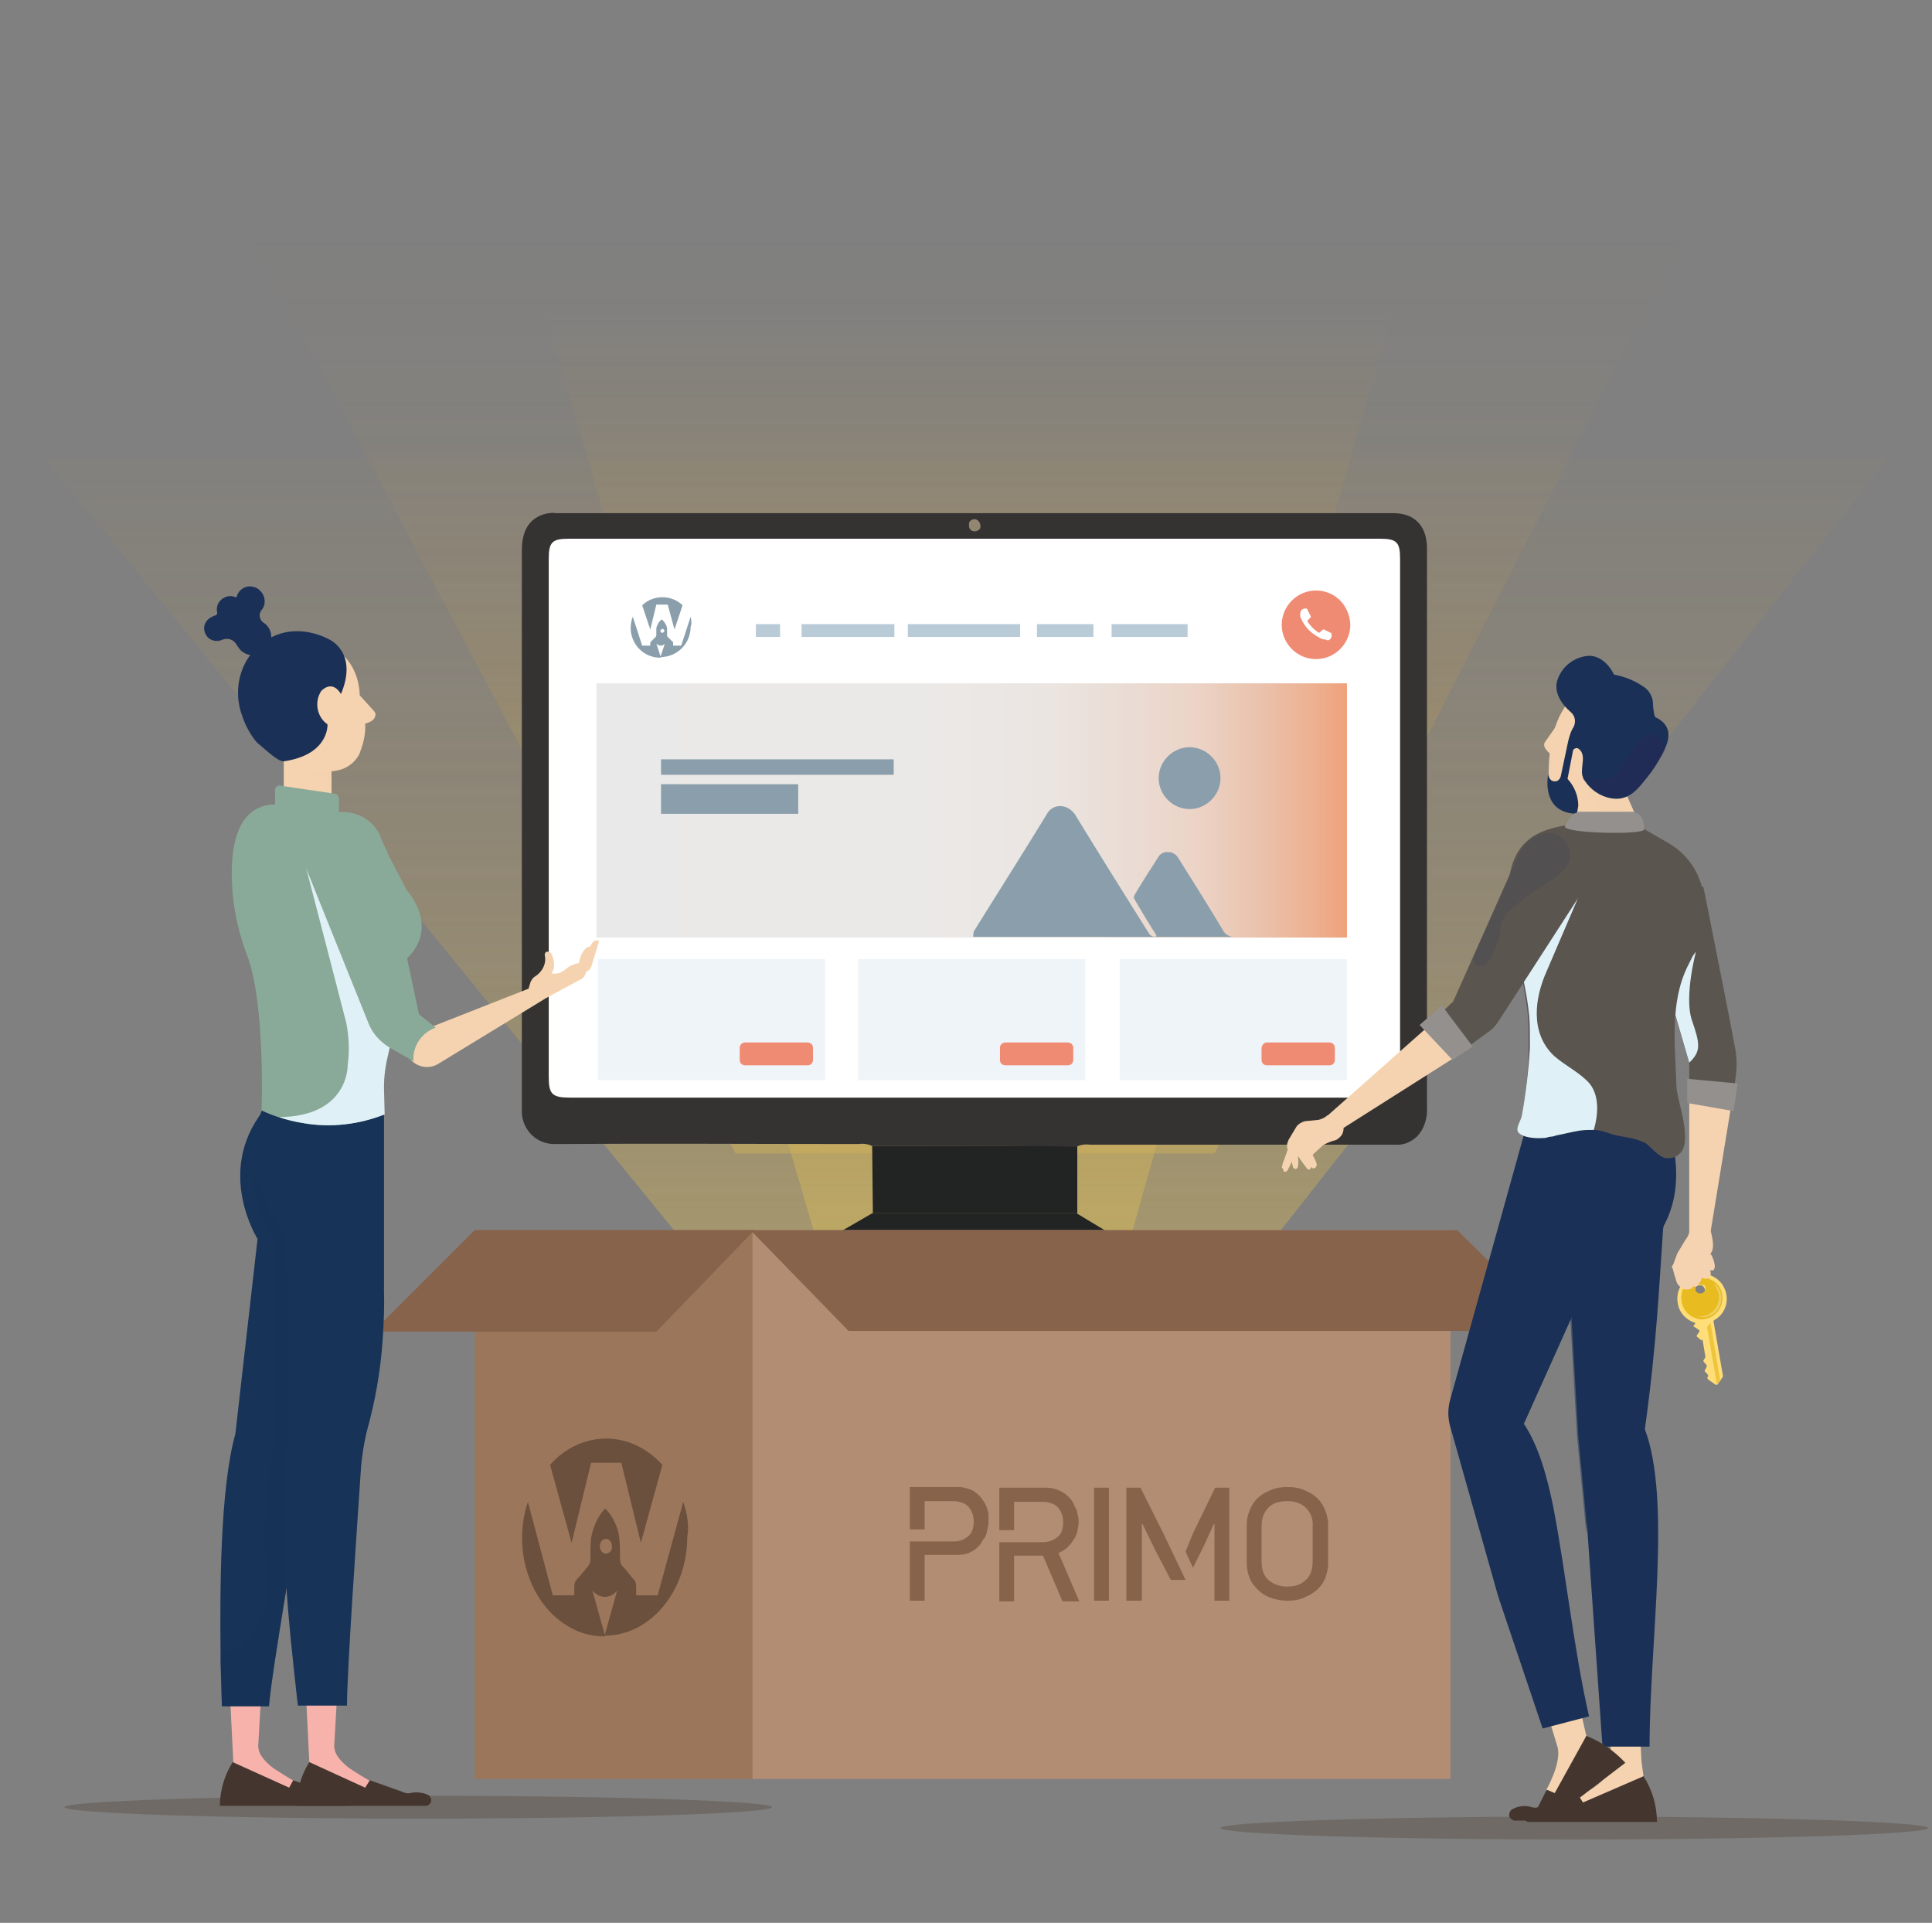 <svg xmlns="http://www.w3.org/2000/svg" xmlns:xlink="http://www.w3.org/1999/xlink" id="Calque_1" x="0px" y="0px" viewBox="0 0 287.3 285.9" style="enable-background:new 0 0 287.3 285.9;" xml:space="preserve"><rect x="0" y="0" width="287.3" height="285.9" fill="#808080" stroke="none"/><style type="text/css">	.st0{opacity:0.7;}	.st1{fill:url(#SVGID_1_);}	.st2{fill:url(#SVGID_2_);}	.st3{fill:url(#SVGID_3_);}	.st4{opacity:0.25;fill:#3D2817;enable-background:new    ;}	.st5{fill:#222323;}	.st6{clip-path:url(#SVGID_5_);}	.st7{fill:#FFFFFF;}	.st8{fill:#B9CBD7;}	.st9{fill:#8A9FAB;}	.st10{fill:url(#SVGID_6_);}	.st11{fill:#EFF4F8;}	.st12{fill:#F08B73;}	.st13{fill:#353332;}	.st14{fill:#9B765A;}	.st15{fill:#B28D74;}	.st16{fill:#87634B;}	.st17{fill:#FFDD78;}	.st18{opacity:0.7;fill:#E8BB21;enable-background:new    ;}	.st19{fill:#E8BB21;}	.st20{opacity:0.3;}	.st21{fill:#F5D3B0;}	.st22{opacity:0.5;fill:#F5D3B0;enable-background:new    ;}	.st23{fill:#1B3056;}	.st24{opacity:0.2;fill:#3A2155;enable-background:new    ;}	.st25{fill:#5B5550;}	.st26{fill:#DFF1F7;}	.st27{fill:#44362E;}	.st28{opacity:0.5;fill:#1B3056;enable-background:new    ;}	.st29{fill:#93908D;}	.st30{opacity:0.12;fill:#1B3056;enable-background:new    ;}	.st31{fill:#F6B2AB;}	.st32{fill:#173357;}	.st33{opacity:0.3;fill:#173357;enable-background:new    ;}	.st34{fill:#8AAA99;}	.st35{fill:#6B503E;}</style><g>	<g id="Calque_1_1_">		<g class="st0">							<linearGradient id="SVGID_1_" gradientUnits="userSpaceOnUse" x1="143.655" y1="55.12" x2="143.655" y2="241.04" gradientTransform="matrix(1 0 0 -1 0 287)">				<stop offset="0" style="stop-color:#F5DC5D;stop-opacity:0.7"></stop>				<stop offset="7.000000e-02" style="stop-color:#F5D757;stop-opacity:0.63"></stop>				<stop offset="0.3" style="stop-color:#F4C644;stop-opacity:0.41"></stop>				<stop offset="0.52" style="stop-color:#F3B835;stop-opacity:0.23"></stop>				<stop offset="0.72" style="stop-color:#F2AF2A;stop-opacity:0.1"></stop>				<stop offset="0.88" style="stop-color:#F2A923;stop-opacity:3.000000e-02"></stop>				<stop offset="1" style="stop-color:#F2A721;stop-opacity:0"></stop>			</linearGradient>			<polygon class="st1" points="6.6,68.2 100.3,183 190.4,183 280.7,68.2    "></polygon>							<linearGradient id="SVGID_2_" gradientUnits="userSpaceOnUse" x1="143.655" y1="66.67" x2="143.655" y2="252.6" gradientTransform="matrix(1 0 0 -1 0 287)">				<stop offset="0" style="stop-color:#F5DC5D;stop-opacity:0.7"></stop>				<stop offset="7.000000e-02" style="stop-color:#F5D757;stop-opacity:0.63"></stop>				<stop offset="0.3" style="stop-color:#F4C644;stop-opacity:0.41"></stop>				<stop offset="0.52" style="stop-color:#F3B835;stop-opacity:0.23"></stop>				<stop offset="0.72" style="stop-color:#F2AF2A;stop-opacity:0.1"></stop>				<stop offset="0.88" style="stop-color:#F2A923;stop-opacity:3.000000e-02"></stop>				<stop offset="1" style="stop-color:#F2A721;stop-opacity:0"></stop>			</linearGradient>			<polygon class="st2" points="35.3,31.6 109.4,171.5 180.6,171.5 252,31.6    "></polygon>							<linearGradient id="SVGID_3_" gradientUnits="userSpaceOnUse" x1="143.795" y1="55.12" x2="143.795" y2="241.04" gradientTransform="matrix(1 0 0 -1 0 287)">				<stop offset="0" style="stop-color:#F5DC5D;stop-opacity:0.7"></stop>				<stop offset="2.000000e-02" style="stop-color:#F5DB5C;stop-opacity:0.69"></stop>				<stop offset="0.7" style="stop-color:#F3B632;stop-opacity:0.2"></stop>				<stop offset="1" style="stop-color:#F2A721;stop-opacity:0"></stop>			</linearGradient>			<polygon class="st3" points="71.6,14.2 121,183 168.4,183 216,14.2    "></polygon>		</g>		<path class="st4" d="M286.7,271.8c0,0.9-23.5,1.7-52.6,1.7s-52.6-0.8-52.6-1.7s23.6-1.7,52.6-1.7S286.7,270.9,286.7,271.8z"></path>		<path class="st4" d="M114.8,268.7c0,0.9-23.6,1.7-52.6,1.7s-52.6-0.8-52.6-1.7s23.6-1.7,52.6-1.7S114.8,267.8,114.8,268.7z"></path>		<path class="st5" d="M129.7,170.4c8.2,0,16.4,0,24.6-0.1c2,0,3.9,0,5.9,0.1c0,3.3,0,6.6,0,10h-30.4L129.7,170.4z"></path>		<path class="st5" d="M129.7,180.4h30.4l7.3,4.4c0.6,0.3,1.1,0.7,0.9,1.4c-0.2,0.6-0.8,1-1.4,1c-0.4,0-0.9,0-1.3,0h-41.5   c-0.3,0-0.6,0-0.8,0c-0.8,0-1.6-0.2-1.8-1.1s0.5-1.2,1.1-1.6L129.7,180.4z"></path>		<g>			<defs>				<rect id="SVGID_4_" x="79.8" y="79.6" width="129.6" height="86.5"></rect>			</defs>			<clipPath id="SVGID_5_">				<use xlink:href="#SVGID_4_" style="overflow:visible;"></use>			</clipPath>			<g class="st6">				<path class="st7" d="M225.7,121.9c-17.4,27-8.8,62.3-9.6,62.3H80.1c-0.7,0-1.3-0.1-15.4-0.1V76.2H226L225.7,121.9z"></path>				<g id="Groupe_1159-3">					<rect id="Rectangle_426-3" x="128" y="165.6" class="st8" width="71.9" height="13.5"></rect>				</g>				<rect id="Rectangle_427-3" x="178.3" y="167.6" class="st9" width="19.5" height="9.6"></rect>				<rect id="Rectangle_428-15" x="130.6" y="168.2" class="st9" width="45" height="1.8"></rect>				<rect id="Rectangle_428-16" x="88.5" y="167.2" class="st9" width="34.6" height="1.8"></rect>				<rect id="Rectangle_428-17" x="88.5" y="172.1" class="st9" width="34.6" height="0.9"></rect>				<rect id="Rectangle_428-18" x="88.5" y="174.6" class="st9" width="34.6" height="0.9"></rect>				<rect id="Rectangle_428-19" x="88.5" y="177.2" class="st9" width="27.1" height="0.9"></rect>				<rect id="Rectangle_429-3" x="130.6" y="171.4" class="st9" width="45" height="1.8"></rect>				<g id="Groupe_1152-5">					<rect id="Rectangle_407-3" x="119.2" y="92.8" class="st8" width="13.8" height="1.9"></rect>					<rect id="Rectangle_410-5" x="112.4" y="92.8" class="st8" width="3.6" height="1.9"></rect>				</g>				<g id="Groupe_1152-6">					<rect id="Rectangle_408-3" x="154.2" y="92.8" class="st8" width="8.4" height="1.9"></rect>					<rect id="Rectangle_409-3" x="135" y="92.8" class="st8" width="16.7" height="1.9"></rect>					<rect id="Rectangle_410-6" x="165.3" y="92.8" class="st8" width="11.3" height="1.9"></rect>				</g>									<linearGradient id="SVGID_6_" gradientUnits="userSpaceOnUse" x1="88.7" y1="1922.98" x2="200.29" y2="1922.98" gradientTransform="matrix(1 0 0 1 0 -1802.46)">					<stop offset="0" style="stop-color:#E9E9E9"></stop>					<stop offset="0.44" style="stop-color:#EBE9E7"></stop>					<stop offset="0.6" style="stop-color:#EBE5E1"></stop>					<stop offset="0.71" style="stop-color:#EADCD4"></stop>					<stop offset="0.8" style="stop-color:#ECD3C6"></stop>					<stop offset="0.88" style="stop-color:#EAC3AE"></stop>					<stop offset="0.95" style="stop-color:#EDB293"></stop>					<stop offset="1" style="stop-color:#EEA27B"></stop>				</linearGradient>				<rect x="88.7" y="101.6" class="st10" width="111.6" height="37.8"></rect>				<path class="st9" d="M144.8,138.5c3.6-5.8,7.3-11.6,10.9-17.5c0.6-1.1,2-1.5,3.2-0.8c0,0,0,0,0,0c0.4,0.2,0.6,0.5,0.9,0.8     c3.6,5.9,7.3,11.8,11,17.7c0.2,0.4,0.7,0.7,1.2,0.5c0,0,0,0,0,0l-0.2-0.4c-1.1-1.7-2.1-3.4-3.1-5.1c-0.1-0.2-0.1-0.4,0-0.6     c1.1-1.9,2.3-3.7,3.5-5.6c0.3-0.6,1-0.9,1.6-0.8c0.6,0,1.2,0.4,1.5,1c2.2,3.5,4.4,7,6.5,10.5c0.3,0.7,1.1,1.2,1.9,1.1h-39     L144.8,138.5z"></path>				<path class="st9" d="M176.9,111.1c2.5,0,4.6,2.1,4.6,4.6c0,2.5-2.1,4.6-4.6,4.6s-4.6-2.1-4.6-4.6l0,0     C172.3,113.2,174.4,111.1,176.9,111.1L176.9,111.1z"></path>				<rect id="Rectangle_428-20" x="98.3" y="116.6" class="st9" width="20.4" height="4.4"></rect>				<rect id="Rectangle_428-21" x="98.3" y="112.9" class="st9" width="34.6" height="2.3"></rect>				<rect x="166.5" y="142.6" class="st11" width="33.8" height="18"></rect>				<path class="st12" d="M188.4,155h9.3c0.4,0,0.8,0.3,0.8,0.8v1.8c0,0.4-0.3,0.8-0.8,0.8h-9.3c-0.4,0-0.8-0.3-0.8-0.8v-1.8     C187.7,155.3,188,155,188.4,155z"></path>				<rect x="127.6" y="142.6" class="st11" width="33.8" height="18"></rect>				<path class="st12" d="M149.5,155h9.3c0.4,0,0.8,0.3,0.8,0.8v1.8c0,0.4-0.3,0.8-0.8,0.8h-9.3c-0.4,0-0.8-0.3-0.8-0.8v-1.8     C148.7,155.3,149.1,155,149.5,155z"></path>				<rect x="88.9" y="142.6" class="st11" width="33.8" height="18"></rect>				<path class="st12" d="M110.8,155h9.3c0.4,0,0.8,0.3,0.8,0.8v1.8c0,0.4-0.3,0.8-0.8,0.8h-9.3c-0.4,0-0.8-0.3-0.8-0.8v-1.8     C110,155.3,110.4,155,110.8,155z"></path>				<path class="st12" d="M195.7,87.8c-2.8,0-5.1,2.3-5.1,5.1c0,2.8,2.3,5.1,5.1,5.1c2.8,0,5.1-2.3,5.1-5.1c0,0,0,0,0,0l0,0     C200.7,90,198.5,87.8,195.7,87.8C195.7,87.8,195.7,87.8,195.7,87.8z M197.2,95.1c-0.4,0-0.7-0.1-1-0.3c-1.2-0.6-2.2-1.6-2.7-2.8     c-0.2-0.3-0.2-0.7-0.1-1c0.1-0.4,0.5-0.6,0.9-0.5l0,0c0.1,0,0.1,0.1,0.1,0.1l0.5,1c0.1,0.1,0,0.2-0.1,0.3l-0.3,0.3     c-0.1,0.1-0.1,0.2,0,0.3l0,0c0.4,0.6,0.9,1.1,1.5,1.5c0.1,0.1,0.2,0.1,0.3,0c0,0,0,0,0,0l0,0l0.3-0.3c0.1-0.1,0.2-0.1,0.3-0.1     l1,0.5c0.1,0,0.1,0.1,0.1,0.2c0.1,0.4-0.1,0.8-0.5,0.9C197.4,95.2,197.3,95.2,197.2,95.1L197.2,95.1z"></path>				<path class="st9" d="M97.6,89.9h1.7l1,3.7l1.2-3.6c-0.8-0.8-1.9-1.2-3-1.2l0,0c-1.1,0-2.2,0.4-3,1.2l1.2,3.6L97.6,89.9z"></path>				<path class="st9" d="M102.7,91.7l-1.4,4.3h-1.2v-0.4c0-0.1-0.1-0.3-0.2-0.3c-0.2-0.2-0.4-0.4-0.6-0.6c-0.1-0.1-0.1-0.2-0.1-0.3     c0-0.3,0-0.7,0-1c-0.1-0.5-0.4-1-0.8-1.3l0,0c-0.4,0.3-0.7,0.8-0.8,1.3c0,0.3,0,0.7,0,1c0,0.1,0,0.2-0.1,0.3     c-0.2,0.2-0.4,0.4-0.6,0.6c-0.1,0.1-0.2,0.2-0.2,0.3V96h-1.2l-1.4-4.3c-0.9,2.3,0.2,4.9,2.5,5.8c0.5,0.2,1.1,0.3,1.7,0.3l0,0     l-0.7-2.1l0,0c0.4,0.4,0.9,0.4,1.3,0v-0.1l-0.7,2.1l0,0c2.5,0,4.5-2,4.5-4.5C102.9,92.8,102.8,92.2,102.7,91.7L102.7,91.7z      M98.5,94.1c-0.2,0-0.3-0.2-0.3-0.3s0.2-0.3,0.3-0.3c0.2,0,0.3,0.2,0.3,0.3l0,0C98.8,93.9,98.6,94.1,98.5,94.1z"></path>			</g>		</g>		<path class="st13" d="M129.7,170.4c-0.6-0.3-1.3-0.4-2-0.3c-15,0-30.1-0.1-45.1,0c-2.7,0.1-4.9-2-5-4.7c0-0.1,0-0.3,0-0.4   c0-4.1,0-8.1,0-12.2V81.8c0-3,1.2-4.8,3.5-5.4c0.5-0.1,1-0.2,1.6-0.1h124.5c3.1,0,4.9,1.8,5,5c0,1.2,0,2.4,0,3.6v79.8   c0.1,1.5-0.4,3.1-1.4,4.2c-0.9,0.9-2.1,1.4-3.3,1.3c-15.1,0-30.2,0-45.4,0c-0.7-0.1-1.4,0-2,0.3c-2,0-3.9-0.1-5.9-0.1   C146.1,170.4,137.9,170.4,129.7,170.4z M144.9,163.2h60.2c2.6,0,3.1-0.5,3.1-3.1v-77c0-2.5-0.5-3-3-3c-40.2,0-80.4,0-120.6,0   c-2.5,0-3,0.5-3,3v77c0,2.6,0.5,3.1,3.2,3.1L144.9,163.2z M145.8,78.1c-0.1-0.5-0.4-0.9-0.9-0.9c-0.5,0-0.9,0.4-0.8,0.9   c0,0,0,0.1,0,0.1c0,0.4,0.3,0.8,0.8,0.8c0,0,0,0,0,0c0.5,0,0.9-0.3,0.9-0.7C145.8,78.3,145.8,78.2,145.8,78.1L145.8,78.1z"></path>		<rect x="70.6" y="182.9" class="st14" width="41.4" height="81.6"></rect>		<rect x="111.9" y="182.9" class="st15" width="103.8" height="81.6"></rect>		<polygon class="st16" points="70.6,182.9 55.5,198 97.6,198 112.2,182.9   "></polygon>		<polygon class="st16" points="216.7,182.9 231.9,197.9 126.2,197.9 111.6,182.9   "></polygon>		<path class="st17" d="M252.8,197.8c0.1,0,0.1,0.1,0.1,0.2c0,0,0,0,0,0l-0.4,0.6c0,0,0,0,0,0.1c0,0,0,0,0,0l0.7,0.6l0,0l0,0l0,0   l0.4,2.4c0,0,0,0.1,0,0.1l-0.3,0.5c0,0,0,0,0,0.1l0.5,0.6v0.1c0,0,0,0.1,0,0.1l-0.3,0.6c0,0,0,0,0,0.1l0.4,0.4c0,0,0,0.1,0.1,0.1   c0,0,0,0.1,0,0.1v0.1l-0.1,0.2c0,0.1,0,0.2,0.1,0.3l1,0.7c0.1,0.1,0.2,0.1,0.3,0.1l0,0c0.1,0,0.2-0.1,0.2-0.2l0.3-0.4l0.4-0.6   c0-0.1,0-0.1,0-0.2l-1.4-8.1l-0.3-1.6c0-0.1-0.1-0.2-0.3-0.2l-2.1,0.4l0,0l0,0l0.4,1c0,0.1,0,0.1,0,0.2l-0.7,1l0,0l0,0   L252.8,197.8z"></path>		<path class="st18" d="M253.7,196.4l1.6,9.4c0.1,0,0.2-0.1,0.2-0.2l0.3-0.4l-1.5-8.9L253.7,196.4z"></path>		<path class="st17" d="M251.9,197.1L251.9,197.1l0.7-1c0,0,0-0.1,0-0.1l0.9-0.2l0.6-0.1l0.6-0.1l0.1,0.7c-0.2,0.2-0.4,0.4-0.6,0.6   c-0.2,0.2-0.4,0.4-0.5,0.7c-0.3,0.5-0.6,1.1-0.7,1.7l0,0l-0.7-0.6c0,0,0,0,0-0.1c0,0,0,0,0,0l0.4-0.6c0.1-0.1,0-0.2,0-0.2   c0,0,0,0,0,0L251.9,197.1L251.9,197.1L251.9,197.1z"></path>		<path class="st17" d="M249.5,193.8c0.2,1.4,1.3,2.5,2.6,2.9l0,0c0.5,0.1,1.1,0.2,1.6,0.1h0.1c0.2,0,0.4-0.1,0.6-0.2   c0.1,0,0.3-0.1,0.4-0.2l0,0l0.1-0.1c1.8-1,2.4-3.2,1.4-5c-0.4-0.8-1.2-1.4-2-1.7c-0.3-0.1-0.5-0.2-0.8-0.2l0,0c-0.3,0-0.7,0-1,0   c-0.3,0.1-0.7,0.2-1,0.3l-0.2,0.1C249.9,190.7,249.2,192.2,249.5,193.8z M252.1,191.8L252.1,191.8c0-0.1,0-0.3,0-0.4l0,0l0,0l0,0   l0,0l0,0l0,0l0,0l0,0c0.3-0.3,0.7-0.4,1.1-0.2l0,0l0.1,0.1c0.3,0.3,0.3,0.8,0,1.1c-0.3,0.3-0.8,0.3-1.1,0   c-0.1-0.1-0.2-0.2-0.2-0.4L252.1,191.8z"></path>		<path class="st19" d="M250.1,193.6c0.2,1.2,1.2,2.2,2.4,2.5l0,0c0.4,0.1,0.7,0.1,1.1,0c0.4-0.1,0.8-0.2,1.2-0.5l0,0   c1-0.7,1.5-1.9,1.3-3.1c-0.1-0.6-0.3-1.1-0.7-1.5c-0.6-0.7-1.6-1.1-2.6-1h-0.1h-0.1h-0.1C250.9,190.4,249.8,191.9,250.1,193.6   C250.1,193.6,250.1,193.6,250.1,193.6z M253.4,191c0.3,0.3,0.3,0.8,0,1.1c-0.3,0.3-0.8,0.3-1.1,0c-0.1-0.1-0.2-0.2-0.2-0.4l0,0   c0-0.1,0-0.3,0-0.4l0,0l0,0l0,0l0,0l0,0l0,0l0,0l0,0c0.3-0.3,0.7-0.4,1.1-0.2l0,0L253.4,191z"></path>		<g class="st20">			<path class="st7" d="M253.3,195.7c1.5-0.3,2.5-1.7,2.3-3.3c-0.2-0.9-0.7-1.6-1.5-2c1.5,0.5,2.2,2.1,1.7,3.6    c-0.5,1.5-2.1,2.2-3.6,1.7c-0.1-0.1-0.3-0.1-0.4-0.2C252.3,195.8,252.8,195.8,253.3,195.7z"></path>		</g>		<path class="st19" d="M250.1,193.6c-0.4-1.6,0.6-3.2,2.2-3.6c1.1-0.3,2.3,0.2,3.1,1.1c-0.5-0.2-1.1-0.3-1.7-0.2l-0.3,0.1l-0.1-0.1   c-0.4-0.2-0.8-0.2-1.1,0.2c-0.1,0.2-0.2,0.4-0.1,0.6c-0.7,0.7-1,1.7-0.9,2.7c0.1,0.6,0.3,1.1,0.7,1.5   C251,195.5,250.3,194.7,250.1,193.6z"></path>		<path class="st21" d="M240.4,108l0.7,4.7l0.1,0.3l0.4,2.6l0.4,2.9l1.7,3.8l-7.1,3.1l-2-4.5l-3.9-3l-0.4-2.8l0,0   c0-4.5,0.9-8.8,3.6-11.4c0.1-0.1,1.4-0.5,1.4-0.5l2.2,2.1L240.4,108z"></path>		<path class="st21" d="M231.6,107.7l-1.9,2.7c-0.1,0.2-0.1,0.5,0,0.7c0.2,0.4,0.6,0.9,1,1L231.6,107.7z"></path>		<path class="st22" d="M241.6,115.5l0.4,2.9l0.8,1.9l-4,1.8l-1-2.3c-1.6-1.1-2.4-2.9-2.1-4.8L241.6,115.5z"></path>		<path class="st23" d="M246.1,106.6c-0.2-0.7-0.3-1.5-0.3-2.2c-0.1-0.9-0.6-1.8-1.4-2.3c-1.3-0.9-2.8-1.5-4.4-1.8   c-0.3-0.7-1.5-2.7-3.6-2.8c-2.2,0.1-4.1,1.5-4.8,3.6c-0.6,1.8,0.6,3.6,2,4.8c0.6,0.5,0.8,1.4,0.4,2.2c-0.4,0.6-0.6,1.3-0.8,2.1   l-1.1,5.2c-0.1,0.3-0.2,0.5-0.5,0.7c-0.2,0.1-0.5,0.1-0.8,0c-0.3-0.2-0.5-0.5-0.6-0.9c0,0.1-1.1,5.7,4.3,5.8l0.2-1.2   c0-1.5-0.6-2.9-1.6-4l0.8-4.1c0-0.2,0.2-0.4,0.3-0.4c0.2-0.1,0.3-0.1,0.5,0c1.3,0.9,0.3,2.7,0.6,4c0.1,0.2,0.1,0.5,0.3,0.7   c0.9,1.4,2.3,2.4,4,2.7c2.3,0.4,3.7-1,5-2.7c1.1-1.3,2-2.7,2.8-4.3C248.5,109.6,248.5,107.7,246.1,106.6z"></path>		<path class="st24" d="M246.9,109.8c0.7,0.5,0.9,1.5,0.5,2.2c-0.8,1.3-1.6,2.6-2.6,3.7c-1.3,1.7-2.6,3.1-5,2.7   c-1.7-0.2-3.1-1.2-4-2.7c0.3,0.1,4,0.9,5.1-1.3l2.7-4c0.2-0.3,0.5-0.6,0.8-0.8c0.7-0.5,1.6-0.5,2.3-0.1   C246.8,109.7,246.8,109.7,246.9,109.8z"></path>		<path class="st25" d="M251.2,158.1l-2.5-8.6l-6.4-22l11,4.4l0.3,1.4l3.6,18.2l0.8,4.2c0.3,1.5,0.3,3,0.1,4.5l-0.4,2.7l-6.5-0.8   v-3.7L251.2,158.1z"></path>		<path class="st26" d="M248.7,149.4l2.5,8.6c1.8-1.7,1.6-2.8,0.4-6.3s0.6-10.2,0.6-10.2l-3.4,4.4L248.7,149.4z"></path>		<path class="st21" d="M238.1,245.8l1.6,16c0.1,1.5-1.3,3-2.6,3.9c-0.7,0.5-1.5,0.9-2.4,1.2l-0.9,2.2h2.5l8.1-5l-0.3-2.2l-0.7-13.6   L238.1,245.8z"></path>		<path class="st27" d="M244.4,264.1c1.3,2,2,4.4,2,6.8h-19c-0.5,0-0.9-0.4-0.9-0.9c0-0.3,0.2-0.6,0.5-0.8c0.9-0.4,1.9-0.5,2.9-0.3   c0.4,0.1,0.8,0,1.2-0.2l3.6-1.8l0.7,1.1L244.4,264.1z"></path>		<path class="st23" d="M247.6,181.9c-0.2,0.3-0.3,0.7-0.3,1c-0.6,8.5-0.9,16.6-2.7,29.6c4,10.6,0.7,31.7,0.7,47.2h-7l-2.2-31.5   l-1.4-14.7l-1-17.5l0,0l-0.3-3.8l-1.6-24.7l-0.1-0.8l11.9-1.5h0.1l3.3-0.4c0,0,0.3,0.7,0.8,1.8l0.2,0.7c0.3,0.8,0.5,1.6,0.7,2.4   C249.4,173,249.8,177.6,247.6,181.9z"></path>		<path class="st28" d="M248.6,169.6c-0.2-0.8-0.4-1.6-0.7-2.4c-0.9,0.8-2.1,1.2-3.3,1.3c1.3,4.9-0.6,10-4.6,13l0,0l-6.5,14.4l0,0   l1,17.5l1.4,14.6l1-28.9l0.7-3.9c-0.1-5.7,7.2-11.3,9.2-12.7c0.4-0.3,0.6-0.6,0.8-1C249.7,177.5,249.4,172.9,248.6,169.6z"></path>		<path class="st21" d="M249,187.5l0.3-0.8c0-0.1,0.1-0.2,0.1-0.3l1.2-2c0.3-0.4,0.5-0.7,0.6-1.2V162l6.5,0.8l-3.3,20.2   c0.2,1,0.7,2.6-0.1,3.5c0.2-0.2,0.6,1.1,0.6,1.1c0,0.2,0.1,0.4,0.1,0.6c0,0.2,0,0.3-0.1,0.5c0,0.1-0.1,0.1-0.2,0.2   c-0.1,0-0.3,0-0.4-0.1c0.1,0.4,0.2,0.8-0.1,1.1c-0.2,0.2-0.5,0.3-0.8,0.2c0,0,0,0-0.1,0l0,0l-0.1-0.1l-0.1-0.1l-0.2,0.6   c0,0,0,0.1-0.1,0.1l-0.3,0.5c-0.1,0.1-0.2,0.2-0.4,0.2l0,0c-0.1,0-0.2,0-0.3-0.1v0.1l-0.1,0.1c-0.2,0.4-1.1,0.4-1.5,0.2   c-0.5-0.3-0.9-0.8-1-1.4c-0.1-0.2-0.1-0.4-0.2-0.6c-0.1-0.4-0.2-0.9-0.4-1.3C248.9,188,248.9,187.7,249,187.5z"></path>		<path class="st21" d="M226.4,242.6l5.2,17.1l0,0c0.7,2.4-1.7,6.5-1.7,6.5l0.6,2.3l2-1.5l3.4-8.9l-3.6-15.5L226.4,242.6z"></path>		<path class="st27" d="M235.9,258.1l-4.7,8.5l-1.2-0.5l-1.3,2.6c-0.3,0.1-0.6,0.1-0.9,0c-1-0.3-2-0.2-2.9,0.3   c-0.4,0.2-0.6,0.8-0.4,1.2c0.2,0.3,0.5,0.5,0.8,0.5h5.1l4.9-3.7l6.4-4.9C240.1,260.4,238.2,259,235.9,258.1z"></path>		<path class="st23" d="M240.1,181.6l-13.5,30.1c2.2,3.3,3.5,7.9,4.5,13c1.7,8.9,3,20.9,5.2,30.5l-6.9,1.8l-6.6-19.6l-7.2-25.5   c-0.3-1.2-0.3-2.4,0-3.6l11.8-42.4h0.1l4.5-1.6h8.8l2.5,0.6l0.8,2.3C246.3,172.4,244.5,178.3,240.1,181.6z"></path>		<path class="st28" d="M226.2,185.1c12.4-13.2,10.8-19.3,10.8-19.3l-7.7-0.1l-0.1,0.4l-1.6-0.3h-0.1l-11.8,42.4   c-0.3,1.2-0.3,2.4,0,3.6l7.2,25.5l-4.9-26.5l7.7-25L226.2,185.1z"></path>		<path class="st28" d="M226.6,211.7c2.2,3.3,3.5,7.9,4.5,13c-1.5-4.2-3.5-8.1-5.9-11.8l-3.9-1.6h3.2l15.6-29.6L226.6,211.7z"></path>		<path class="st25" d="M226.3,165.9c-0.2,0.9-1.1,2-0.4,2.6s2.2,0.8,3.6,0.7c0.2,0,0.4,0,0.6-0.1l0.5-0.1c0.3,0,0.6-0.1,0.9-0.2   c1.1-0.2,2.2-0.5,3.4-0.7c0.7-0.1,1.4-0.1,2.1-0.1c0.7,0,1.4,0.2,2,0.4c1.7,0.7,3.7,0.6,5.3,1.4l0.3,0.1c0.8,0.5,1.8,1.9,3,2.3   l0,0h0.1l0,0h0.1h0.1h0.1h0.1c0.6,0,1.2-0.2,1.6-0.6c2.2-1.8-0.4-8.1-0.4-10.1c-0.2-5.9-1-12.3,1.6-17.7c1.5-3,2.5-4.8,2.5-9.4   c0-3.7-2-7.1-5.2-9l-4-2.3h-0.1c-1.7-0.8-3.6-0.8-6-0.8h-0.4c-0.5-0.1-1.1-0.1-1.6,0c-5.7,0.6-10.7,1.3-11.7,8.4   c-0.7,5.3,0.8,9.9,1.9,14.7c0.4,1.8,0.7,3.6,0.9,5.5c0.1,1.2,0.1,2.4,0.1,3.6c0,0.4,0,0.8,0,1.2   C227.3,159.2,226.9,162.6,226.3,165.9z"></path>		<polygon class="st29" points="258.4,161.1 257.8,165.2 250.9,164 250.9,160.4   "></polygon>		<path class="st21" d="M190.6,173.6l0.2-0.8l0.1-0.2l0,0l0.6-1.7l-0.1-0.2c0-0.2,0-0.4,0-0.6l0.1-0.3c0-0.1,0.1-0.2,0.1-0.3l1.2-2   c0.3-0.4,0.8-0.7,1.3-0.8l2-0.2c0.4-0.1,0.9-0.3,1.2-0.6l0.2-0.1l0,0l15.8-14l4,4.8l-17.5,11.1c0,0.4-0.1,0.8-0.3,1.1l0,0l0,0l0,0   l-0.1,0.1l0,0l-0.1,0.1l0,0v0.1h-0.1c0,0,0,0-0.1,0.1c-0.1,0.1-0.2,0.1-0.2,0.2c-0.1,0-0.2,0.1-0.2,0.1h-0.1   c-0.1,0.1-0.2,0.1-0.3,0.1c-0.6,0.2-1.1,0.4-1.6,0.7c-0.5,0.5-1,0.9-1.5,1.4l0,0c0,0.1,0.7,1.2,0.6,1.6c-0.1,0.2-0.2,0.4-0.4,0.4   c-0.1,0.1-0.2,0-0.3-0.1l-0.1-0.1c0,0.2-0.2,0.4-0.4,0.4c0,0-0.1,0-0.1,0c0,0-0.9-1.1-1.4-1.9H193c0.1,0.5,0.1,1,0,1.5   c0,0.1-0.1,0.1-0.1,0.2c-0.1,0-0.1,0.1-0.2,0.1l0,0h-0.1l0,0c-0.1,0-0.2-0.1-0.3-0.2l-0.2-0.8v-0.1c-0.2,0.5-0.4,0.9-0.7,1.4   c-0.1,0.1-0.1,0.1-0.2,0.1H191h-0.1l0,0C190.8,173.7,190.7,173.7,190.6,173.6z"></path>		<path class="st26" d="M229.4,140.7l-2.9,4.8c0.4,1.8,0.7,3.6,0.9,5.5c0.1,1.2,0.1,2.4,0.1,3.6c0,0.4,0,0.8,0,1.2   c-0.2,3.4-0.6,6.8-1.2,10.1c-0.2,0.9-1.1,2-0.4,2.6s2.2,0.8,3.6,0.7c0.2,0,0.4,0,0.6-0.1l0.5-0.1c0.3,0,0.6-0.1,0.9-0.2   c1.1-0.2,2.2-0.5,3.4-0.7c0.7-0.1,1.4-0.1,2.1-0.1c0.7-2.3,0.9-5.4-0.9-7.2c-1.5-1.5-3.4-2.4-5-3.8c-3.6-3.4-2.9-8.6-1.1-12.6   c1.5-3.5,3-7,4.5-10.5c0.3-1,0.7-1.9,1.2-2.8L229.4,140.7z"></path>		<path class="st25" d="M216.1,148.9l2.5-5.6l7.3-16.4c0.6-1.4,1.8-2.5,3.3-3c1.1-0.4,2.2-0.4,3.3,0c0.4,0.1,0.7,0.3,1.1,0.4   c2.7,1.4,3.6,4.8,2.2,7.4c-0.1,0.1-0.1,0.2-0.2,0.4l-12.6,19.5c-0.5,0.8-1.1,1.5-1.9,2l-3.7,2.7l-4-4.8L216.1,148.9z"></path>		<path class="st30" d="M219.2,142.1c-0.2,0.5-0.1,1.1,0.4,1.4c0.4,0.3,1.1,0.2,1.4-0.1c1.1-1.4,1.8-3,2.1-4.8c0.1-2,0.2-3,7.4-7.6   c0.7-0.4,1.4-1,2-1.6c1.3-1.3,1.3-3.3,0-4.6c-0.9-0.9-2.1-1.2-3.3-0.8l0,0c-1.5,0.5-2.7,1.6-3.3,3L219.2,142.1z"></path>		<polygon class="st29" points="219,155.6 216,157.6 211.1,152.4 214.4,149.5   "></polygon>		<path class="st29" d="M244.5,122.9v0.4c0,0.9-11.9,0.6-11.8-0.4l0,0c0.3-0.6,0.8-1.9,2.1-2.2h8   C242.8,120.7,244.4,120.8,244.5,122.9z"></path>		<path class="st31" d="M39.5,240.1l-1.1,19.5c0,1.4,1.3,2.6,2.4,3.4c0.9,0.6,1.9,1.2,2.9,1.8l0.9,2.1h-2.4c0,0-7.2,1.4-7.5-4.8   c-0.7-13.5-1-21.9-1-21.9L39.5,240.1z"></path>		<path class="st27" d="M34.6,262c-1.2,1.9-1.9,4.2-1.9,6.5h19.2c0.4,0,0.7-0.3,0.8-0.6c0.1-0.4-0.1-0.8-0.4-1   c-0.8-0.4-1.8-0.5-2.7-0.3c-0.4,0.1-0.8,0-1.2-0.2l-4.8-1.7l-0.6,1.1L34.6,262z"></path>		<path class="st32" d="M32.8,246c0,0.3,0,0.6,0,0.9v0.1c0.1,3.8,0.2,6.7,0.2,6.7H40c0.4-5.2,4.1-26.2,5.5-35.1   c0.3-2.2,0.9-4.3,1.7-6.4c0.2-0.5,0.4-1,0.5-1.5C50.3,202.9,51,193,51,193l2.2-26.1l-8.3-1.2l-5.8-0.5c-7.1,9.1-0.8,19-0.8,19   l-3.3,29C32.7,221.4,32.7,236.8,32.8,246z"></path>		<path class="st33" d="M32.8,246c0,0.3,0,0.6,0,0.9v0.1c0.1,3.8,0.2,6.7,0.2,6.7H40c0.4-5.2,4.1-26.2,5.5-35.1   c0.3-2.2,0.9-4.3,1.7-6.4c0.2-0.5,0.4-1,0.5-1.5l-2.5-30.4l-7.2-9.5c-0.9,4.5,0,9.1,2.6,12.8c0,0,0.4,11.5,0.5,29.5   c0,0-2.6,13.3-1.4,19.1c0.3,1.6,0.4,3.3,0.2,4.9C39.4,240.4,37.9,244.7,32.8,246z"></path>		<path class="st31" d="M50.8,240.1l-1.1,19.5c0,1.4,1.3,2.6,2.4,3.4c0.9,0.6,1.9,1.2,2.9,1.8l0.9,2.1h-2.4c0,0-7.2,1.4-7.5-4.8   c-0.7-13.5-1-21.9-1-21.9L50.8,240.1z"></path>		<path class="st27" d="M46,262c-1.2,1.9-1.9,4.2-1.9,6.5h19.2c0.4,0,0.7-0.3,0.8-0.6c0.1-0.4-0.1-0.8-0.4-1   c-0.8-0.4-1.8-0.5-2.7-0.3c-0.4,0.1-0.8,0-1.2-0.2l-4.8-1.7l-0.7,1.1L46,262z"></path>		<path class="st32" d="M42.9,213.5c-1.6,8.7-0.3,24.8,0.7,33.7c0,0,0,0.1,0,0.1c0.4,3.8,0.7,6.3,0.7,6.3h7.3   c0-5.2,1.5-26.6,2.1-35.6c0.2-2.2,0.6-4.4,1.2-6.5c1.2-4.6,1.9-9.3,2.1-14c0.2-3.2,0.1-5.4,0.1-5.4v-26.4l-7.5-1l-7-1.1l-3.7,1.6   c-4.3,10.4,3.6,18.2,3.6,18.2L42.9,213.5z"></path>		<rect x="42.2" y="111.2" class="st21" width="7.1" height="8.2"></rect>		<path class="st23" d="M32,91.5L32,91.5c0.2,0,0.3-0.2,0.3-0.4l0,0c-0.2-0.8,0.1-1.6,0.8-2.1c0.6-0.4,1.3-0.5,1.9-0.2l0,0   c0.1,0,0.2,0,0.2-0.1c0,0,0,0,0,0l0,0c0.3-1.1,1.5-1.8,2.6-1.4c0.5,0.1,0.9,0.5,1.2,0.9c0.5,0.8,0.5,1.8-0.1,2.5l0,0   c-0.5,0.6-0.3,1.5,0.3,1.9l0,0l0.3,0.2c1.1,1,1.1,2.7,0.1,3.8c-1,1.1-2.7,1.1-3.8,0.1c-0.2-0.2-0.4-0.5-0.6-0.8l0,0   c-0.4-0.8-1.3-1.1-2.1-0.8l0,0c-0.8,0.4-1.9,0.2-2.4-0.6c-0.6-0.9-0.4-2,0.5-2.6C31.5,91.7,31.7,91.6,32,91.5z"></path>		<path class="st34" d="M50.4,123v-4.2c0-0.4-0.3-0.8-0.7-0.8l-8.1-1.2c-0.2,0-0.3,0-0.5,0.2c-0.1,0.1-0.2,0.3-0.2,0.4v4.1L50.4,123   z"></path>		<path class="st34" d="M34.6,132.9c0.3,3.1,1,6.1,2.1,9c2.8,7.2,2.2,23.2,2.2,23.2c0.8,0.4,1.6,0.7,2.5,1c1.2,0.4,2.4,0.7,3.7,0.9   c4,0.7,8.2,0.2,12-1.3l-0.1-4c0-1.6,0.2-3.2,0.6-4.8c0.8-3.4,1.3-6.8,1.5-10.2c0.2-1.9,0.2-3.2,0.2-3.2c6.9-5,1.2-11.1,1.2-11.1   l-2.8-5.4c-0.9-2.7-3-4.7-5.7-5.4l-10.4-1.9c-1.2-0.2-2.4,0-3.5,0.6C34.5,122.3,34.2,128.1,34.6,132.9z"></path>		<path class="st22" d="M45.2,114.2c0.8,1,2,1.5,3.3,1.4l0.8,1.9v-3.9L45.2,114.2z"></path>		<path class="st21" d="M49.5,96.3c0,0,3.8,1.7,4,7.1l2.1,2.3c0.2,0.2,0.3,0.5,0.2,0.7c0,0.3-0.2,0.5-0.4,0.7   c-0.3,0.2-0.7,0.4-1.1,0.5c0.1,1.6-0.3,3.1-0.9,4.6c-0.6,1.1-1.7,2-3,2.3c-1.9,0.4-5.4,0.8-8.2-1.2L45.4,98L49.5,96.3z"></path>		<path class="st23" d="M42.2,113.2c6.8-1,6.5-5.5,6.5-5.5c-1.6-1.1-2-3.4-0.9-5c1.8-1.7,2.9,0.5,2.9,0.5c2.6-6.2-1.7-8.1-1.7-8.1   s-6.7-4-11.8,2.3c-1.9,2.6-2.3,6-1.2,9c0.5,1.5,1.2,2.8,2.2,4C39,111,41.3,113.3,42.2,113.2z"></path>		<path class="st26" d="M41.5,166.1c1.2,0.4,2.4,0.7,3.7,0.9c4,0.7,8.2,0.2,12-1.3l-0.1-4c0-1.6,0.2-3.2,0.6-4.8   c0.8-3.4,1.3-6.8,1.5-10.2l-14-18.9l6.3,24.3c0.4,2.1,0.5,4.2,0.2,6.3C51.7,158.4,51.9,166,41.5,166.1z"></path>		<path class="st21" d="M60.4,156.3c-0.2-0.7-0.2-1.4-0.1-2.1l18.3-7.2c0.1-0.3,0.2-0.7,0.3-1l0,0c0.2-0.4,0.4-0.7,0.8-0.9   c1-0.7,1.6-1.9,1.3-3.1c0-0.2,0.1-0.5,0.4-0.5c0.1,0,0.3,0,0.4,0.1c0.1,0.1,0.2,0.2,0.2,0.2c0,0,0.9,1.8,0,2.9   c0.3,0.1,0.7,0.1,1,0c0.2,0,0.4-0.1,0.5-0.2c0.2-0.1,0.4-0.2,0.6-0.4c0.6-0.5,1.3-0.8,2-0.9c0,0,0.3-2.3,1.7-2.5   c0,0,0.4-1.2,1.3-0.8l-0.8,2.6l-0.3,1c0,0-0.2,0.9-0.8,0.9c-0.1,0.6-0.5,1.1-1,1.3l-5,2.7l0,0l-15.9,9.7c-1.5,1-3.5,0.6-4.5-0.9   C60.6,157,60.5,156.6,60.4,156.3z"></path>		<path class="st34" d="M45.6,129.3c-1.4-3-0.1-6.6,2.9-8c3-1.4,6.6-0.1,8,2.9c0.2,0.5,0.4,1.1,0.5,1.6l5.3,25l2.5,2   c-2.1,0.7-3.5,2.8-3.3,5l-3.5-2c-1.5-0.9-2.7-2.2-3.3-3.9L45.6,129.3z"></path>	</g></g><g>	<g>		<path class="st16" d="M147,226.2c0,0.3,0,0.6-0.1,0.9s-0.1,0.6-0.2,0.9c-0.1,0.3-0.2,0.6-0.4,0.8s-0.3,0.5-0.5,0.8   c-0.4,0.5-0.9,0.9-1.5,1.2s-1.3,0.4-2,0.4h-4.8v6.8h-2.2v-8.8h2.2h4.3c0.9,0,1.6-0.3,2.2-0.8c0.6-0.5,0.8-1.3,0.8-2.2   s-0.3-1.6-0.8-2.2c-0.5-0.5-1.3-0.8-2.2-0.8h-4.3v4.2h-2.2v-6.3h7c0.4,0,0.8,0,1.1,0.1c0.4,0.1,0.7,0.2,1,0.3   c0.6,0.3,1.1,0.7,1.5,1.2s0.7,1,0.9,1.6c0.1,0.3,0.2,0.6,0.2,0.9S147,225.9,147,226.2z"></path>		<path class="st16" d="M157.7,221.7c0.3,0.2,0.6,0.3,0.8,0.5s0.5,0.4,0.7,0.7c0.2,0.2,0.4,0.5,0.5,0.8s0.3,0.6,0.4,0.8   c0.1,0.3,0.1,0.6,0.2,0.9s0.1,0.6,0.1,0.9c0,0.5-0.1,1-0.2,1.4c-0.1,0.5-0.3,0.9-0.6,1.3c-0.2,0.4-0.6,0.8-0.9,1.1   c-0.3,0.3-0.8,0.6-1.3,0.8l3.1,7.2H158l-2.9-6.8h-4.3v6.8h-2.2v-8.8h2.2h4.3c0.9,0,1.6-0.3,2.2-0.8c0.6-0.5,0.8-1.3,0.8-2.2   s-0.3-1.6-0.8-2.2c-0.5-0.5-1.3-0.8-2.2-0.8h-4.3v4.2h-2.2v-6.3h7C156.4,221.2,157.1,221.4,157.7,221.7z"></path>		<path class="st16" d="M162.7,221.2h2.2V238h-2.2V221.2z"></path>		<path class="st16" d="M171.7,230.3l-1.8-3.7h-0.1V238h-2.3v-16.8h2.1l3.4,6.8l3.3,6.9h-2.2L171.7,230.3z M177.4,228l3.3-6.8h2.1   V238h-2.2v-11.4h-0.1l-1.5,3.3l-1.6,3.2l-1.1-2.4L177.4,228z"></path>		<path class="st16" d="M197,234.8c-0.3,0.7-0.8,1.3-1.3,1.7c-0.6,0.5-1.2,0.8-1.9,1.1s-1.5,0.4-2.3,0.4s-1.6-0.1-2.4-0.4   c-0.7-0.2-1.4-0.6-1.9-1.1s-1-1-1.3-1.7s-0.5-1.5-0.5-2.4v-5.7c0-0.9,0.2-1.6,0.5-2.3s0.7-1.3,1.3-1.8c0.5-0.5,1.2-0.8,1.9-1.1   s1.5-0.4,2.4-0.4c0.8,0,1.6,0.1,2.3,0.4s1.4,0.6,1.9,1.1c0.6,0.5,1,1.1,1.3,1.8s0.5,1.5,0.5,2.3v5.7   C197.5,233.3,197.3,234.1,197,234.8z M194.2,224.2c-0.7-0.7-1.6-1-2.8-1s-2.2,0.3-2.8,1c-0.7,0.7-1,1.6-1,2.8v5.1   c0,1.2,0.3,2.2,1,2.8s1.6,1,2.8,1s2.1-0.3,2.8-1c0.7-0.6,1-1.6,1-2.8V227C195.3,225.8,194.9,224.9,194.2,224.2z"></path>	</g></g><g>	<path id="Trac&#xE9;_9816_1_" class="st35" d="M87.9,217.5h4.5l2.9,11.9l3.2-11.6c-2.3-2.5-5.2-3.9-8.3-3.9h-0.1  c-3.1,0-6.1,1.4-8.3,3.9l3.2,11.6L87.9,217.5z"></path>	<path id="Trac&#xE9;_9817_1_" class="st35" d="M101.6,223.3l-3.8,13.9h-3.2v-1.3c0-0.4-0.1-0.9-0.4-1.1c-0.6-0.7-1.1-1.4-1.7-2  c-0.2-0.3-0.3-0.6-0.3-1c0-1,0-2.1-0.1-3.1c-0.2-1.7-1-3.3-2.1-4.4l0,0c-1.1,1.1-1.8,2.7-2.1,4.4c-0.1,1-0.1,2.1-0.1,3.1  c0,0.4-0.1,0.7-0.3,1c-0.6,0.7-1.1,1.4-1.7,2c-0.3,0.3-0.4,0.7-0.4,1.1v1.3h-3.2l-3.7-13.9c-2.5,7.5,0.6,16,6.9,19  c1.4,0.7,3,1,4.5,1H90l-1.9-6.8l0.1,0.1c1,1.1,2.5,1.1,3.5,0l0.1-0.2l-1.9,6.8l0,0c6.8,0,12.3-6.6,12.3-14.7  C102.5,226.9,102.2,225,101.6,223.3L101.6,223.3z M90.1,231c-0.5,0-0.9-0.5-0.9-1.1s0.4-1.1,0.9-1.1s0.9,0.5,0.9,1.1l0,0l0,0  C91.1,230.5,90.6,231,90.1,231z"></path></g></svg>